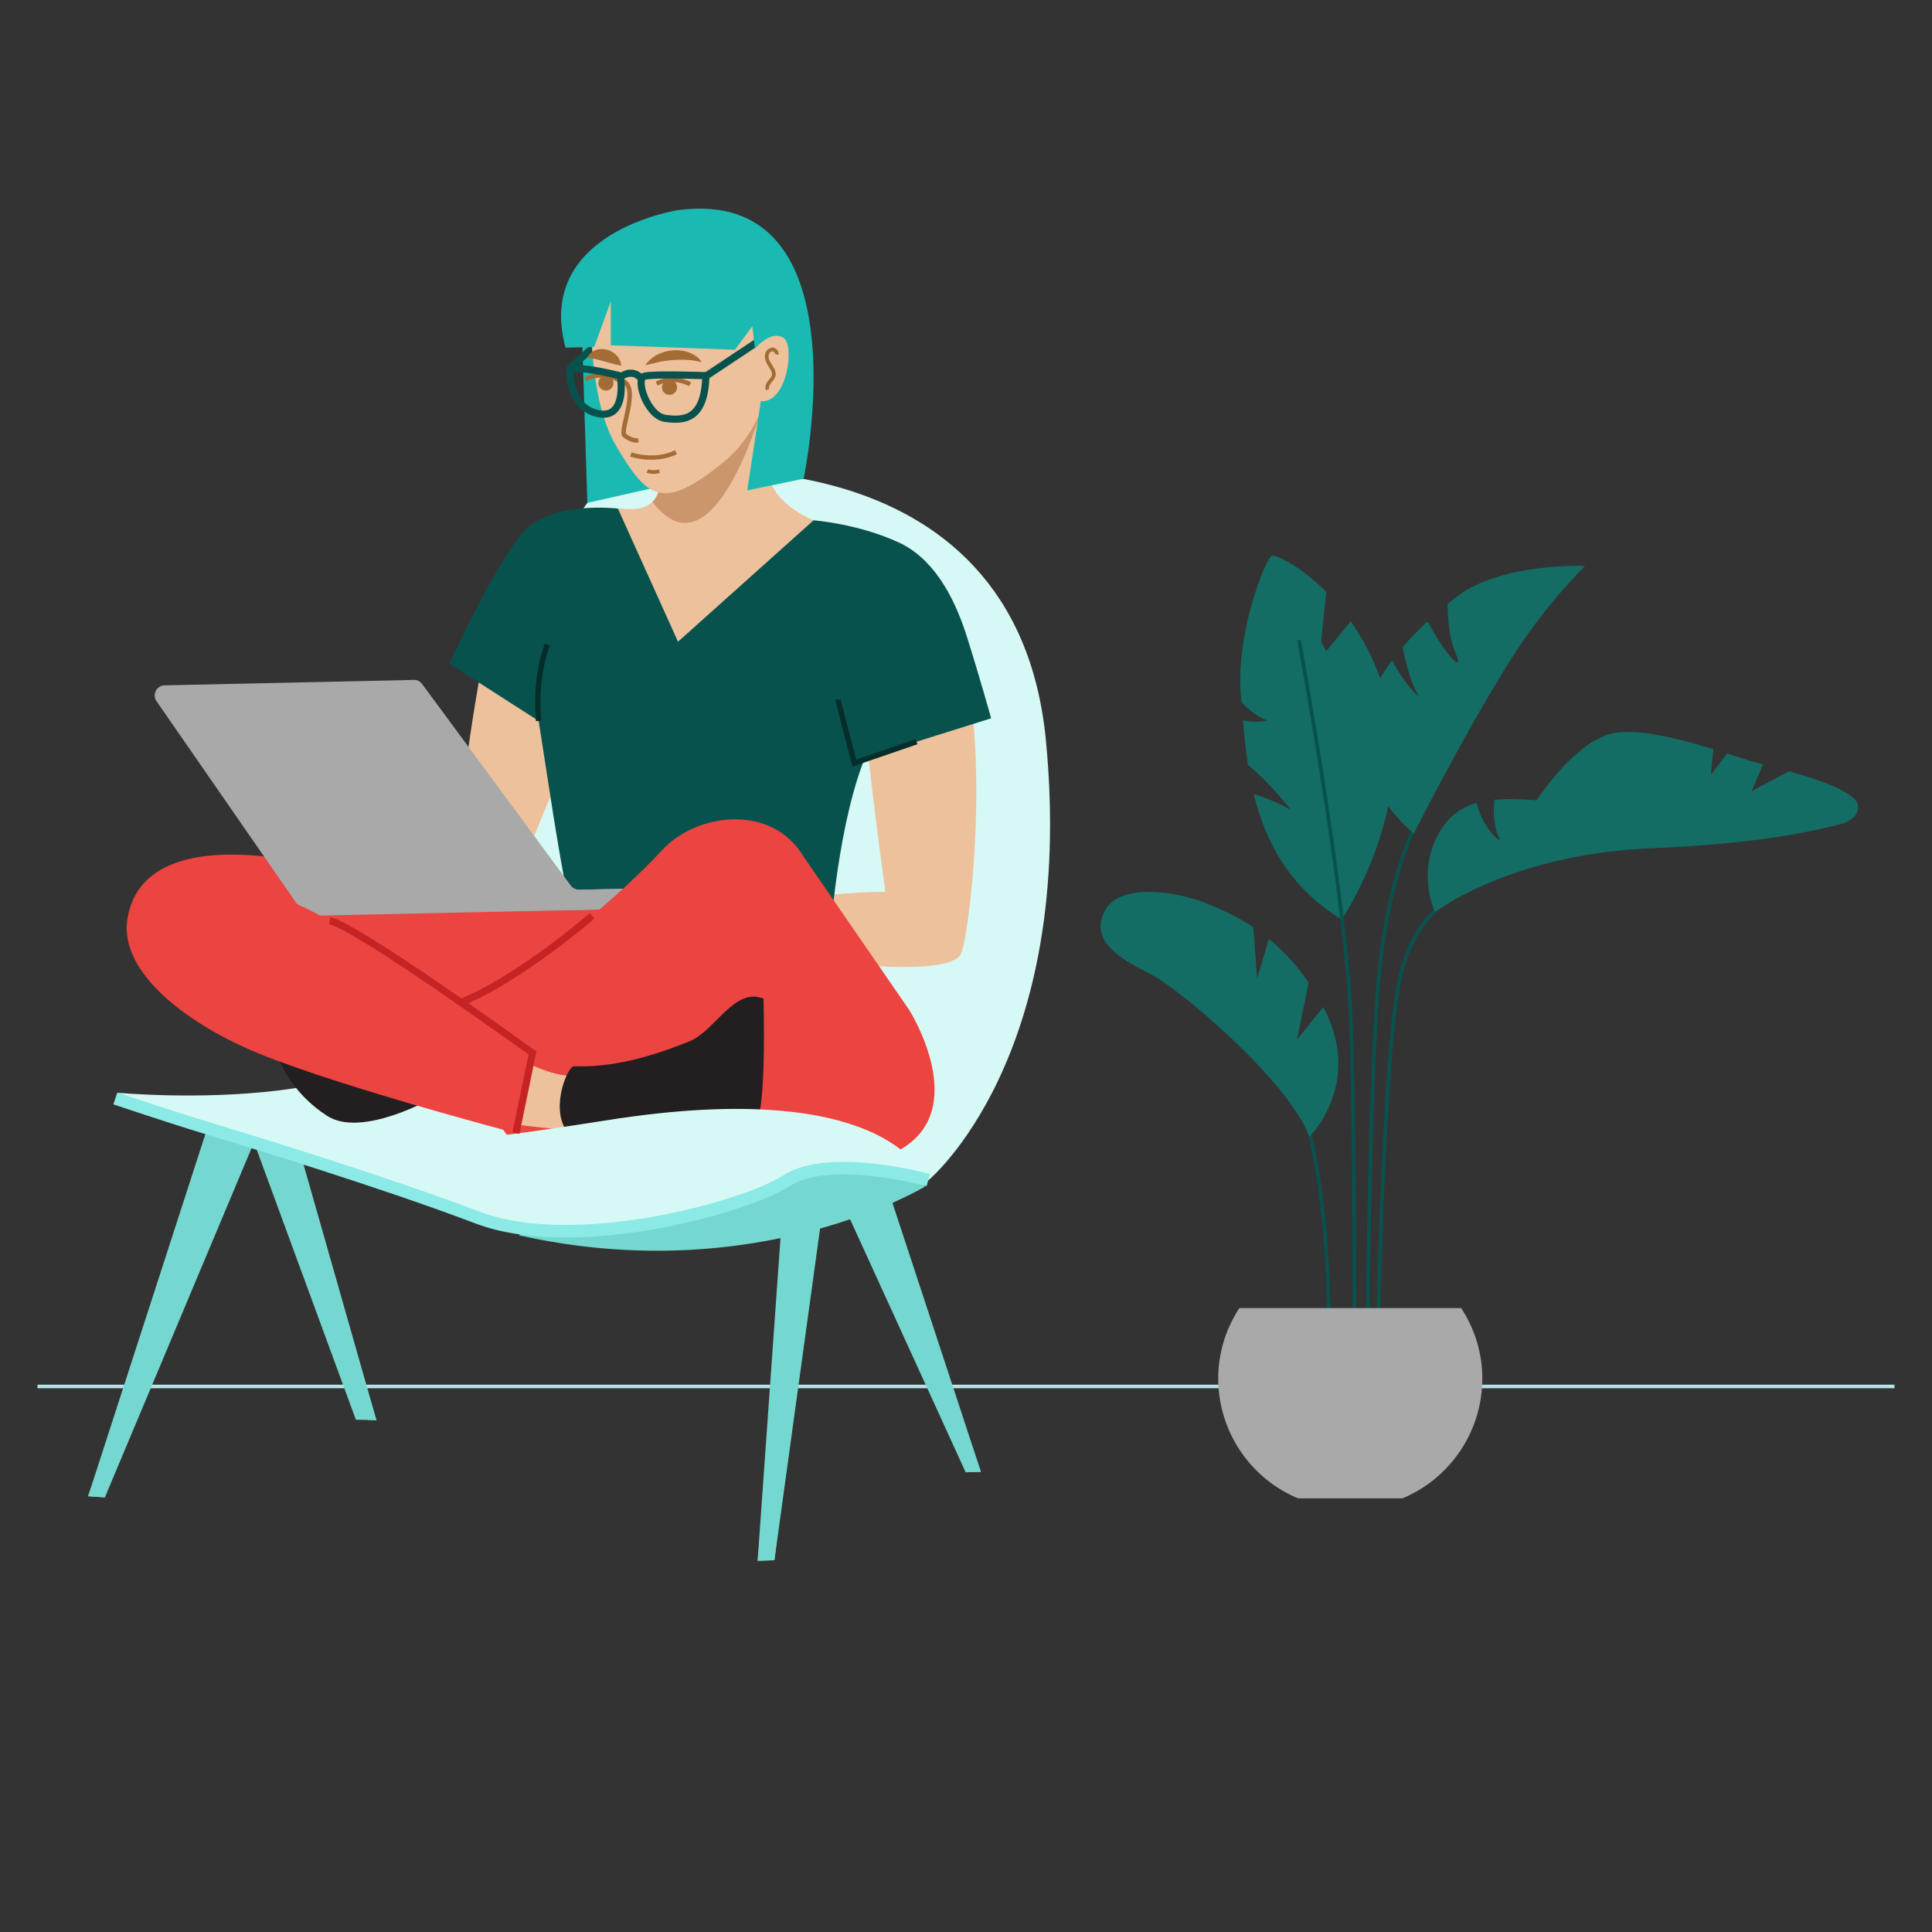 <svg id="Layer_1" data-name="Layer 1" xmlns="http://www.w3.org/2000/svg" xmlns:xlink="http://www.w3.org/1999/xlink" width="1080" height="1080" viewBox="0 0 1080 1080">
  <rect x="0" y="0" width="1080" height="1080" fill="#333333" stroke="none"/>
  <defs>
    <style>
      .cls-1, .cls-9 {
        fill: #a9a9a9;
      }

      .cls-1 {
        clip-rule: evenodd;
      }

      .cls-2 {
        fill: #b7e1e4;
        stroke: #b7e1e4;
      }

      .cls-12, .cls-14, .cls-15, .cls-17, .cls-18, .cls-19, .cls-2, .cls-20, .cls-22 {
        stroke-miterlimit: 10;
      }

      .cls-2, .cls-22 {
        stroke-width: 2px;
      }

      .cls-3 {
        fill: #d7f9f6;
      }

      .cls-4 {
        fill: #1abab3;
      }

      .cls-5 {
        fill: #75d8d0;
      }

      .cls-6 {
        fill: #ecc19c;
      }

      .cls-7 {
        fill: #08524d;
      }

      .cls-8 {
        fill: #ec4441;
      }

      .cls-21, .cls-22, .cls-9 {
        fill-rule: evenodd;
      }

      .cls-10 {
        clip-path: url(#clip-path);
      }

      .cls-11 {
        fill: #231f20;
      }

      .cls-12, .cls-14, .cls-15, .cls-17, .cls-18, .cls-19, .cls-20, .cls-22 {
        fill: none;
      }

      .cls-12 {
        stroke: #8beae5;
        stroke-width: 7px;
      }

      .cls-13 {
        fill: #cc966d;
      }

      .cls-14, .cls-22 {
        stroke: #08524d;
      }

      .cls-14, .cls-18 {
        stroke-width: 4px;
      }

      .cls-15, .cls-17, .cls-20 {
        stroke: #a46c35;
      }

      .cls-15 {
        stroke-width: 2.04px;
      }

      .cls-16 {
        fill: #a46c35;
      }

      .cls-17 {
        stroke-width: 2.502px;
      }

      .cls-18 {
        stroke: #c62424;
      }

      .cls-19 {
        stroke: #052d29;
        stroke-width: 3px;
      }

      .cls-20 {
        stroke-width: 2.434px;
      }

      .cls-21, .cls-23 {
        fill: #136d64;
      }
    </style>
    <clipPath id="clip-path">
      <path class="cls-1" d="M92.016,383.116,231.236,380.101a5.646,5.646,0,0,1,4.667,2.294l83.106,112.692a5.646,5.646,0,0,0,4.667,2.294l105.685-2.289a5.646,5.646,0,0,1,5.767,5.523h0a5.647,5.647,0,0,1-5.523,5.768l-255.965,5.543a5.647,5.647,0,0,1-4.765-2.431L87.496,391.976A5.647,5.647,0,0,1,92.016,383.116Z"/>
    </clipPath>
  </defs>
  <line class="cls-2" x1="20.965" y1="775.039" x2="1059.035" y2="775.039"/>
  <path class="cls-3" d="M518.955,659.811s82.752-68.228,65.728-245.819C568.1,241,377.518,259.105,342.82,268.633s-89.314,202.005-93.303,280.576S65.944,610.87,65.944,610.87l36.467,16.992L275.79,681.995s72.206,22.094,144.881-12.931C470.899,644.857,518.666,658.023,518.955,659.811Z"/>
  <polygon class="cls-4" points="325.064 178.162 328.34 281.101 369.369 271.839 370.627 187.7 325.064 178.162"/>
  <g>
    <polygon class="cls-5" points="493.825 669.274 548.352 822.757 539.813 823.015 469.432 668.945 493.825 669.274"/>
    <polygon class="cls-5" points="497.456 668.098 548.352 822.757 543.658 822.899 479.46 668.642 497.456 668.098"/>
    <polygon class="cls-5" points="460.937 668.5 432.907 872.183 423.518 872.466 443.263 668.327 460.937 668.5"/>
    <polygon class="cls-5" points="456.086 669.524 432.907 872.183 423.518 872.466 438.015 667.922 456.086 669.524"/>
  </g>
  <g>
    <polygon class="cls-5" points="165.339 644.697 210.417 793.879 198.939 793.619 141.988 638.551 165.339 644.697"/>
    <polygon class="cls-5" points="168.155 645.62 210.417 793.879 205.722 793.772 156.068 641.703 168.155 645.62"/>
    <polygon class="cls-5" points="141.988 638.551 58.63 837.033 49.257 836.413 120.902 630.707 141.988 638.551"/>
    <polygon class="cls-5" points="126.283 633.371 58.63 837.033 49.257 836.413 115.942 630.485 126.283 633.371"/>
  </g>
  <path class="cls-5" d="M517.058,663.317s-94.052,57.087-227.12,27.18l72.239-48.689,134.784-6.897Z"/>
  <path class="cls-6" d="M425.259,226.444s-4.197,24.864,6.308,45.043c10.504,20.179,41.038,24.911,51.03,28.143,9.992,3.232,34.664,1.074,53.402,59.876s5.614,168.322.744,174.539c-10.208,13.03-81.91,2.473-81.91,2.473l-.074-35.327s23.238-2.822,40.206-2.627c0,0-9.878-69.672-12.442-107.76s-151.323-2.499-151.323-2.499l-33.477,81.162-37.096-42.633S273.496,326.44,288.477,307.612c14.98-18.828,30.344-24.946,62.205-23.081,31.861,1.865,12.18-41.36,12.18-41.36Z"/>
  <path class="cls-7" d="M303.087,346.75s1.692,30.791-4.364,40.869l9.847,63.297s4.153,27.709,10.825,61.432c6.672,33.723,144.561,12.598,144.561,12.598s4.308-67.98,21.538-105.959-7.03-92.374-31.915-97.277c-12.133-2.391-54.324,60.372-83.008,59.754C340.428,380.815,323.572,317.521,303.087,346.75Z"/>
  <path class="cls-8" d="M316.23,501.135s-84.98-5.562-138.344-17.379c-53.364-11.817-96.705-7.682-105.611,25.098C63.37,541.634,272.525,598.574,317.909,603.565c45.384,4.991,61.102-106.446,61.102-106.446Z"/>
  <path class="cls-7" d="M454.785,290.862l-75.774,67.859-33.608-74.428s-36.916-4.496-52.646,12.942c-15.729,17.437-41.578,73.717-41.578,73.717L301.118,403.017c10.698,3.211,176.696-4.295,176.696-4.295s3.204,13.957,3.249,25.699l72.99-22.877s-6.129-22.115-13.572-45.707c-7.62-24.153-19.627-44.071-37.986-52.567C479.559,292.654,454.785,290.862,454.785,290.862Z"/>
  <g>
    <path class="cls-9" d="M92.016,383.116,231.236,380.101a5.646,5.646,0,0,1,4.667,2.294l83.106,112.692a5.646,5.646,0,0,0,4.667,2.294l105.685-2.289a5.646,5.646,0,0,1,5.767,5.523h0a5.647,5.647,0,0,1-5.523,5.768l-255.965,5.543a5.647,5.647,0,0,1-4.765-2.431L87.496,391.976A5.647,5.647,0,0,1,92.016,383.116Z"/>
    <g class="cls-10">
      <polygon class="cls-9" points="222.295 374.421 328.549 523.933 450.417 518.131 428.665 473.419 262.057 374.463 222.295 374.421"/>
    </g>
  </g>
  <path class="cls-11" d="M167.396,557.95s-15.143.18-15.302,16.49c-.159,16.311,11.236,36.754,30.756,49.334,19.52,12.579,59.102-10.063,59.102-10.063Z"/>
  <path class="cls-11" d="M271.114,559.533c3.335-1.312,11.045,16.787,4.085,31.707s-50.434,34.119-83.165,28.22c-14.181-2.556-41.038-49.622-28.276-60.716,12.762-11.094,30.046,7.846,44.749,8.512C223.21,567.922,248.471,568.44,271.114,559.533Z"/>
  <path class="cls-8" d="M508.266,564.599l-59.134-85.853c-17.864-29.852-60.103-24.336-79.256-3.261-19.153,21.075-85.856,82.457-135.029,92.423-33.802,6.851,4.593,30.842,35.956,53.326,14.262,10.224,17.826,26.548,28.741,29.533,34.92,9.547,160.887,14.932,202.614-7.531S508.266,564.599,508.266,564.599Z"/>
  <path class="cls-6" d="M290.35,592.029s15.459,8.721,28.201,9.397-.849,30.416-.849,30.416-38.986-3.77-45.405-5.697S290.35,592.029,290.35,592.029Z"/>
  <path class="cls-11" d="M320.863,596.055c-3.752-.147-14.414,25.879-2.379,38.237s96.418-1.851,103.362-5.948c6.944-4.097,4.95-70.119,4.95-70.119-16.454-6.571-27.016,18.132-41.332,23.865S346.336,597.053,320.863,596.055Z"/>
  <path class="cls-3" d="M517.058,659.018s-18.846-58.016-177.968-32.769C207.912,647.062,208.007,638.688,178.009,628.285c0,0,64.725,60.957,139.573,58.697,41.753-1.261,92.383-13.311,140.418-33.13C482.749,643.641,517.058,659.018,517.058,659.018Z"/>
  <path class="cls-12" d="M518.912,659.691s-54.883-15.305-79.15.27-118.911,41.049-172.531,20.758c-53.62-20.291-125.243-42.168-152.773-50.515-19.229-5.83-49.961-16.161-49.961-16.161"/>
  <path class="cls-8" d="M297.669,588.627l-9.249,44.806s-111.136-29.156-152.709-48.397c-41.574-19.241-74.287-49.351-62.451-78.686,11.836-29.335,60.279-16.662,97.573,1.294,3.941,1.898,8.466,4.299,13.407,7.076C226.052,538.219,297.669,588.627,297.669,588.627Z"/>
  <path class="cls-13" d="M425.373,229.51s-26.855,95.33-60.66,51.063c5.81-5.732,5.882-15.617,4.232-24.677C393.699,239.821,425.373,229.51,425.373,229.51Z"/>
  <line class="cls-14" x1="318.077" y1="206.252" x2="340.844" y2="185.868"/>
  <path class="cls-6" d="M330.656,165.904s-3.426,54.507,13.933,83.683c17.359,29.175,25.782,36.521,59.892,8.731,34.11-27.791,30.544-80.771,20.434-91.976C414.804,155.138,335.832,121.701,330.656,165.904Z"/>
  <path class="cls-15" d="M361.826,263.318a11.99,11.99,0,0,0,6.767.102"/>
  <path class="cls-16" d="M360.717,204.135a19.057,19.057,0,0,1,6.713-5.839,22.953,22.953,0,0,1,8.705-2.452,21.456,21.456,0,0,1,9.01,1.203,16.97,16.97,0,0,1,4.052,2.12,10.189,10.189,0,0,1,3.055,3.378,34.056,34.056,0,0,0-8.045-1.348,54.592,54.592,0,0,0-7.669.041,67.352,67.352,0,0,0-7.658,1.043C366.285,202.809,363.683,203.521,360.717,204.135Z"/>
  <path class="cls-16" d="M347.277,204.347a47.951,47.951,0,0,1-5.402-1.225c-1.531-.397-2.88-.764-4.201-1.131-1.325-.355-2.621-.721-4.056-1.077-.728-.207-1.463-.343-2.301-.531a18.03,18.03,0,0,0-2.84-.353,5.452,5.452,0,0,1,1.796-2.76,8.66,8.66,0,0,1,2.828-1.583,10.757,10.757,0,0,1,6.334-.139,11.507,11.507,0,0,1,5.309,3.196A9.399,9.399,0,0,1,347.277,204.347Z"/>
  <path class="cls-17" d="M348.089,213.038c9.703,3.482-1.998,27.863,1.057,30.358.615.502,4.161,3.324,7.694,2.753"/>
  <path class="cls-18" d="M331.026,511.927s-40.798,35.518-74.083,48.767"/>
  <path class="cls-18" d="M184.24,514.72c14.425,2.346,113.429,73.907,113.429,73.907h0l-9.249,44.806"/>
  <path class="cls-19" d="M306.017,360.32s-7.294,16.84-4.899,42.697"/>
  <path class="cls-19" d="M468.501,391.078c0,1.257,9.11,35.483,9.11,35.483l34.761-11.953"/>
  <path class="cls-20" d="M352.669,254.047s12.575,4.649,25.218-1.198"/>
  <path class="cls-20" d="M385.746,214.832s-8.862-5.427-18.673-.402"/>
  <path class="cls-20" d="M327.085,212.007s9.082-5.05,18.673.383"/>
  <circle class="cls-16" cx="374.257" cy="216.519" r="4.235"/>
  <circle class="cls-16" cx="338.728" cy="214.108" r="4.235"/>
  <line class="cls-14" x1="394.85" y1="210.098" x2="434.211" y2="183.943"/>
  <path class="cls-14" d="M358.381,211.583s-3.801-5.538-10.609-1.487"/>
  <path class="cls-14" d="M346.842,210.134s-20.544-5.376-28.164-3.881c0,0-1.325,21.224,15.456,24.913C350.916,234.855,346.842,210.134,346.842,210.134Z"/>
  <path class="cls-14" d="M394.588,210.001s-29.23-1.063-34.416.305c-5.186,1.368,1.537,22.237,11.81,23.592C382.256,235.252,393.967,234.859,394.588,210.001Z"/>
  <path class="cls-4" d="M341.446,193.014l69.412,2.49,9.691-13.097,1.367,11.751,15.58-2.962-3.127,22.82-8.996,9.794-7.652,50.293,31.514-6.488s34.877-164.088-70.224-150.154c0,0-80.348,12.178-62.87,76.845l16.002-.323,9.304-25.535Z"/>
  <path class="cls-6" d="M420.155,197.03s10.206-13.618,18.086-7.95c5.926,4.263,1.801,35.839-12.413,35.19C406.273,223.376,420.155,197.03,420.155,197.03Z"/>
  <path class="cls-15" d="M434.143,198.132c.416-1.457-1.175-2.948-2.678-2.751a3.59,3.59,0,0,0-2.82,3.153,7.283,7.283,0,0,0,1.047,4.347c.72,1.334,1.633,2.56,2.291,3.926a5.088,5.088,0,0,1,.617,2.574c-.127,1.574-1.349,2.797-2.343,4.024s-1.842,2.918-1.128,4.327"/>
  <path class="cls-21" d="M721.669,452.793s-11.705-15.112-24.031-25.25c-1.346-8.716-2.141-17.152-2.801-24.961a28.208,28.208,0,0,0,13.682.077c-5.644-1.806-10.912-6.339-14.517-10.059q-.136-1.57-.277-3.091c-3.287-35.34,13.972-77.666,17.259-78.899,1.759-.66,15.527,5.283,30.4,20.263l-2.867,27.816,2.876,5.342,13.654-16.757a139.274,139.274,0,0,1,20.454,44.7c16.026,60.818-25.478,122.047-25.478,122.047-29.825-18.175-42.868-44.409-49.173-70.162A106.48,106.48,0,0,1,721.669,452.793Z"/>
  <path class="cls-22" d="M724.096,605.66s20.665,48.774,18.492,149.169"/>
  <path class="cls-22" d="M796.376,451.369s-21.491,32.244-26.422,104.363-5.548,201.563-5.548,201.563"/>
  <path class="cls-22" d="M821.731,497.173s-28.971,6.781-38.833,48.079c-9.862,41.299-12.944,212.658-12.944,212.658"/>
  <path class="cls-21" d="M617.458,509.501c8.63-17.054,42.326-10.479,56.298-4.726,6.299,2.594,16.068,6.369,26.871,13.58l2.099,28.746,6.601-22.295a115.626,115.626,0,0,1,22.202,24.486l-6.406,31.711,14.572-18.041c.21.401.425.786.633,1.192,21.574,42.121-8.424,71.297-8.424,71.297-11.301-31.025-72.735-82.803-88.556-90.816C627.526,536.623,608.829,526.555,617.458,509.501Z"/>
  <path class="cls-21" d="M901.042,410.055c13.983-3.207,37.258,2.797,56.771,8.76L956.312,433.273l9.126-12.079c8.185,2.593,15.252,4.92,20.048,6.164l-6.367,14.956,20.953-11.145c17.337,4.808,38.633,12.048,38.633,19.775,0,10.068-15.41,12.328-43.559,13.561-28.149,1.233-138.69-13.355-138.69-13.355S878.645,415.192,901.042,410.055Z"/>
  <g>
    <path class="cls-23" d="M1026.835,461.077c4.603-1.287,6.732-2.121,6.732-2.121A19.078,19.078,0,0,1,1026.835,461.077Z"/>
    <path class="cls-23" d="M807.143,461.422c4.636-6.558,10.835-10.43,18.249-12.553,4.372,16.267,13.291,21.182,13.291,21.182-3.954-7.908-4.079-16.413-3.193-23.004,18.538-1.749,42.335,3.174,67.812,4.923,37.278,2.558,100.231,12.917,123.534,9.107-12.804,3.579-44.761,10.666-103.398,13.084C843.716,477.449,802.212,509.912,802.212,509.912S790.295,485.256,807.143,461.422Z"/>
  </g>
  <path class="cls-21" d="M778.115,369.189c8.069,14.768,15.056,20.32,15.056,20.32-4.379-7.616-7.257-18.404-9.086-27.794a175.53,175.53,0,0,1,13.967-14.377c8.881,17.161,21.045,30.584,15.665,17.925-3.566-8.391-4.453-19.133-4.469-27.644q2.237-1.831,4.469-3.587c25.067-19.725,72.324-17.67,72.324-17.67a311.74,311.74,0,0,0-32.874,39.45C828.308,390.98,790.295,465.942,790.295,465.942s-28.354-22.601-28.354-53.832C761.941,396.665,768.479,382.227,778.115,369.189Z"/>
  <path class="cls-22" d="M726.189,357.867s26.505,144.238,28.971,212.658c2.466,68.42,1.849,188.618,1.849,188.618"/>
  <path class="cls-9" d="M783.998,837.593H725.621a72.751,72.751,0,0,1-44.635-66.837,71.637,71.637,0,0,1,11.852-39.517H816.781a71.639,71.639,0,0,1,11.852,39.517A72.751,72.751,0,0,1,783.998,837.593Z"/>
</svg>
